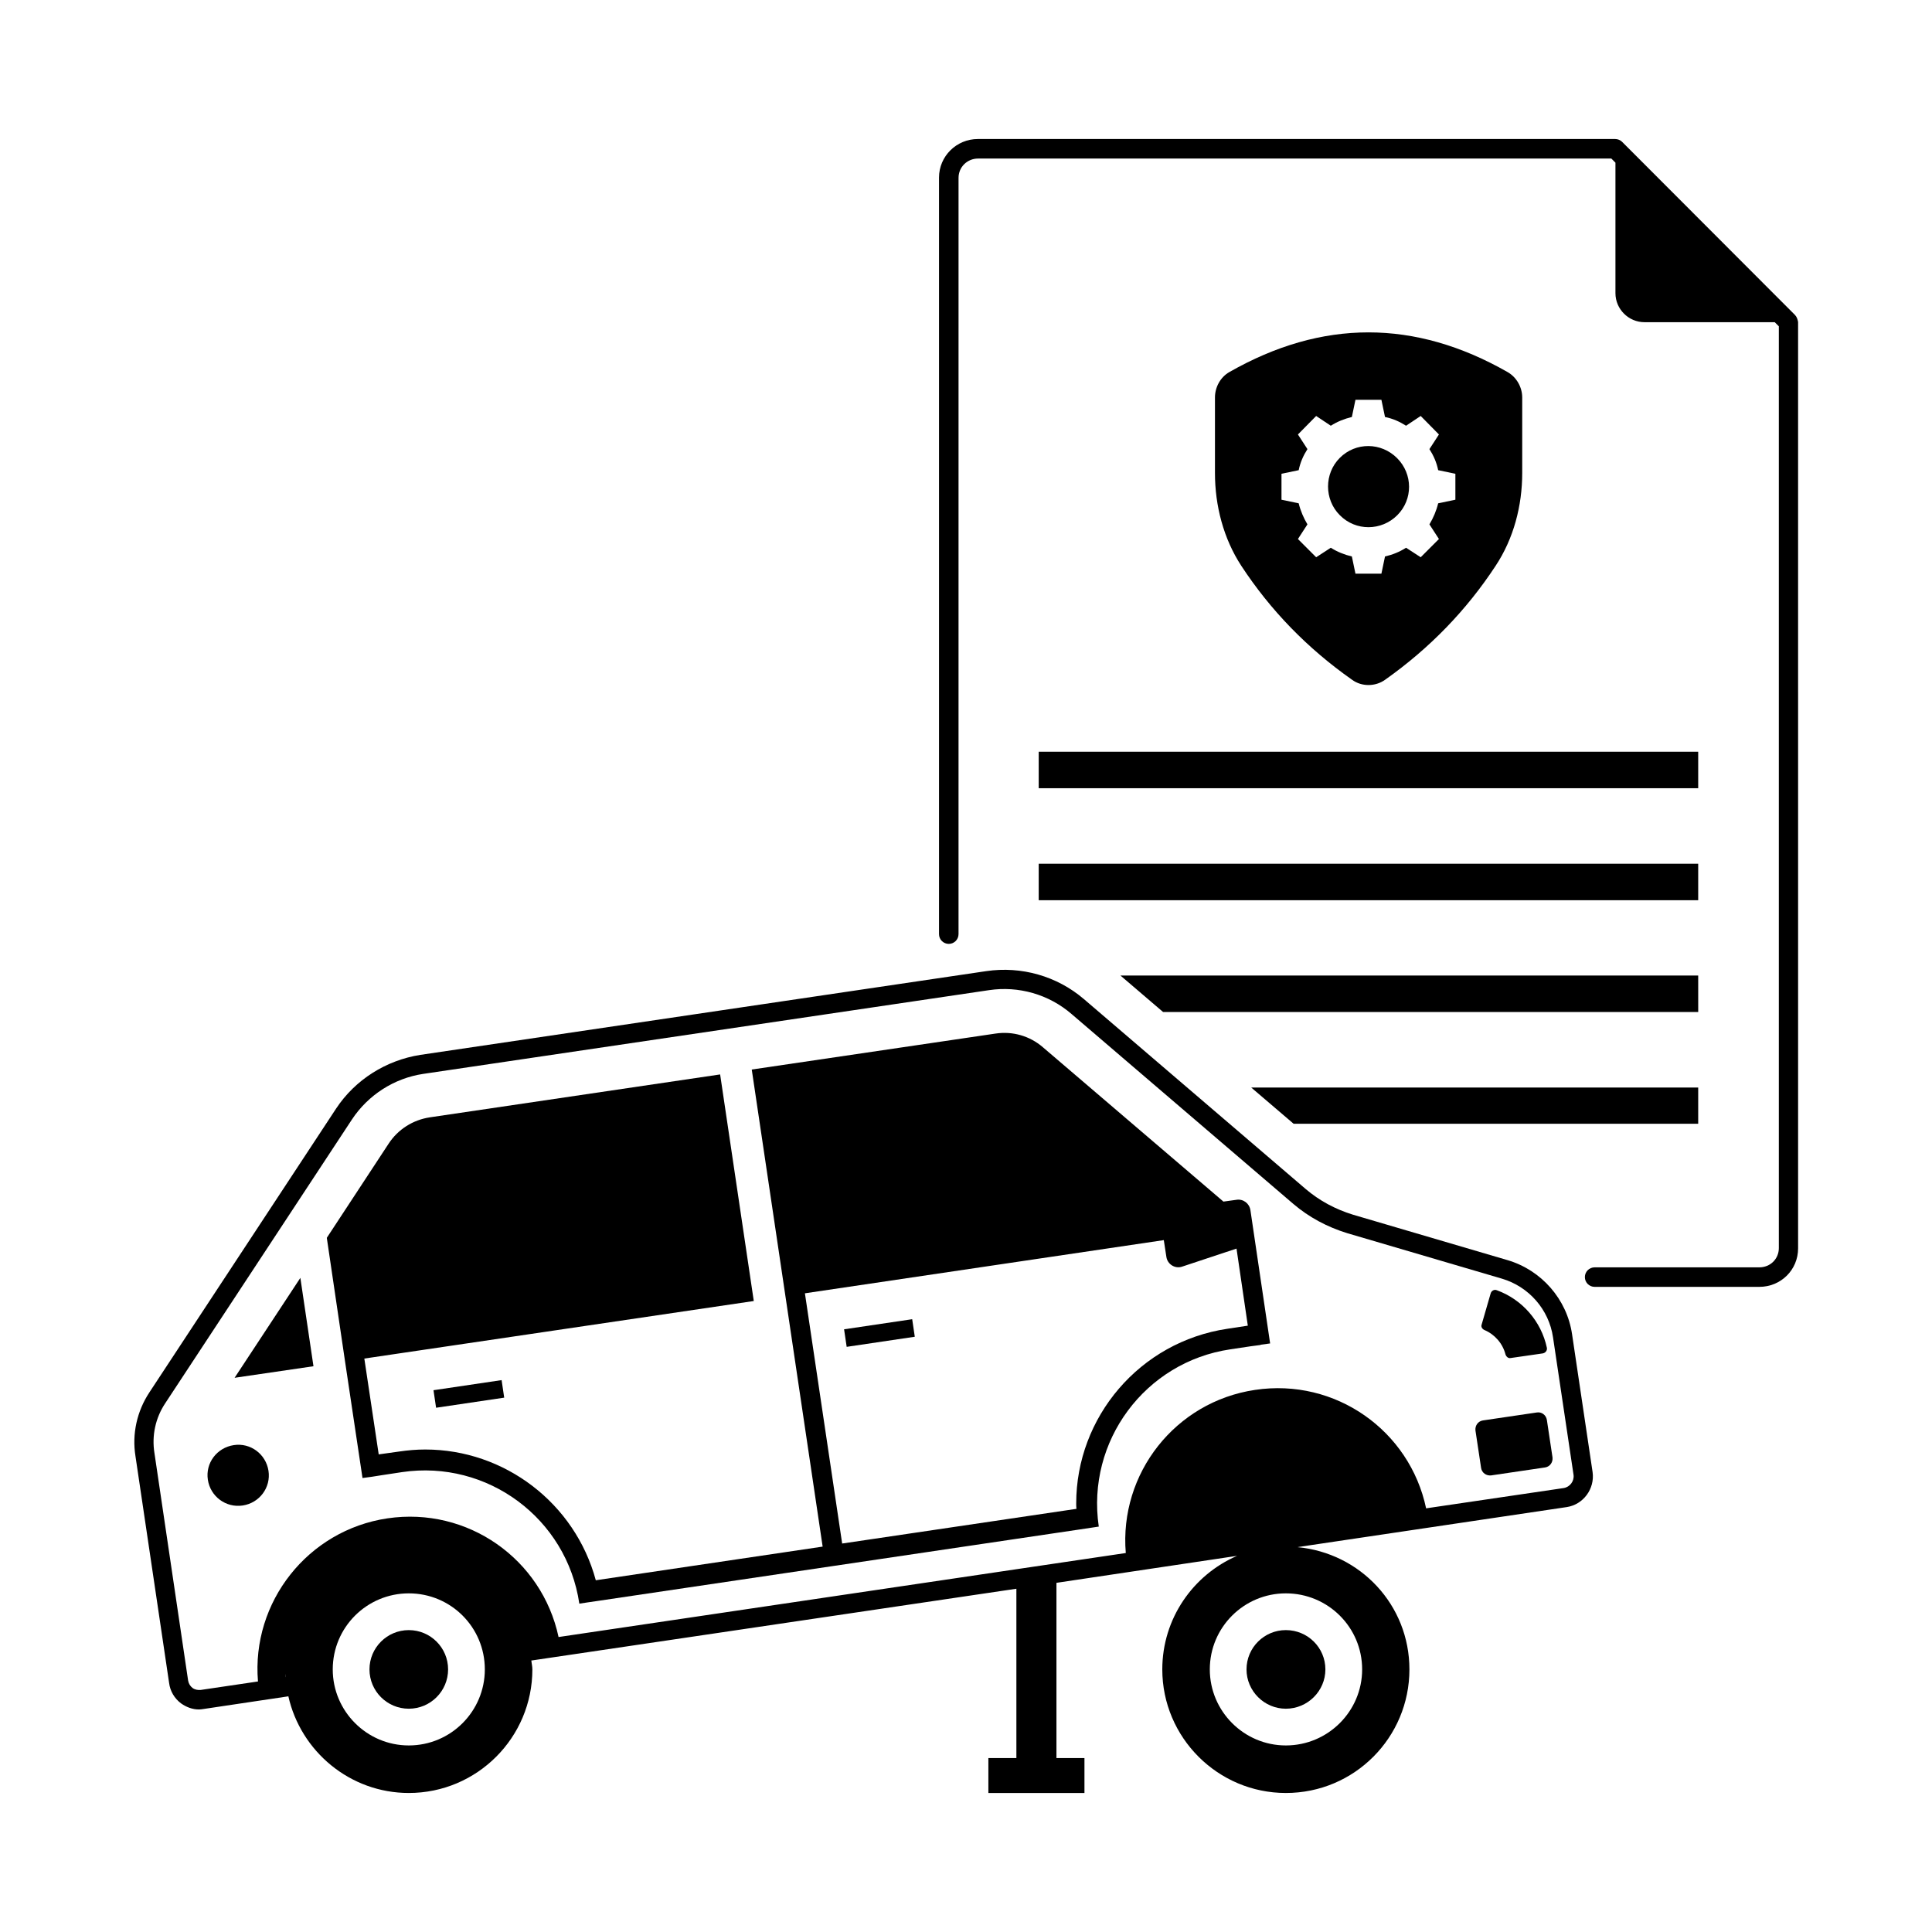 <?xml version="1.0" encoding="UTF-8"?>
<!-- Uploaded to: SVG Repo, www.svgrepo.com, Generator: SVG Repo Mixer Tools -->
<svg fill="#000000" width="800px" height="800px" version="1.1" viewBox="144 144 512 512" xmlns="http://www.w3.org/2000/svg">
 <g>
  <path d="m619.7 227.48-45.82-45.887c-0.477-0.477-1.156-0.75-1.84-0.75h-168.91c-5.652 0-10.281 4.562-10.281 10.211v200.5c0 1.43 1.156 2.586 2.586 2.586 1.43 0 2.586-1.156 2.586-2.586l0.004-200.43c0-2.859 2.316-5.106 5.176-5.106h167.82l1.09 1.09v34.586c0 4.223 3.473 7.691 7.691 7.691h34.52l1.09 1.09v244.28c0 2.859-2.246 5.106-5.176 5.106h-43.641c-1.43 0-2.586 1.156-2.586 2.586 0 1.43 1.156 2.586 2.586 2.586h43.641c5.719 0 10.281-4.492 10.281-10.211l-0.004-245.5c-0.133-0.68-0.34-1.363-0.816-1.84z"/>
  <path d="m419.27 343.22h174.77v9.668h-174.77z"/>
  <path d="m419.27 372.9h174.77v9.668h-174.77z"/>
  <path d="m594.04 402.52h-153.12l11.305 9.668h141.82z"/>
  <path d="m594.04 441.8v-9.598h-118.46l11.234 9.598z"/>
  <path d="m514.31 280.52c4.152-4.152 4.152-10.895-0.066-15.113-4.223-4.223-10.961-4.289-15.184-0.066-4.152 4.152-4.152 11.031 0 15.184 4.223 4.285 11.027 4.215 15.25-0.004z"/>
  <path d="m502.33 324.16c2.519 1.84 6.129 1.84 8.715 0 11.848-8.375 21.582-18.449 29.277-30.16 4.832-7.285 7.082-16 7.082-24.645v-20.016c0-2.723-1.496-5.379-3.879-6.738-24.578-14.023-49.156-14.023-73.734 0-2.383 1.363-3.812 4.016-3.812 6.738v20.016c0 8.645 2.246 17.359 7.012 24.645 7.688 11.707 17.422 21.785 29.34 30.16zm-18.723-54.605 4.562-0.953c0.41-2.043 1.227-3.879 2.316-5.582l-2.519-3.879 4.832-4.902 3.879 2.586c1.703-1.09 3.609-1.84 5.582-2.316l0.953-4.562h6.875l0.953 4.562c2.043 0.41 3.879 1.227 5.582 2.316l3.879-2.586 4.832 4.902-2.519 3.879c1.09 1.703 1.906 3.539 2.316 5.582l4.562 0.953v6.875l-4.562 0.953c-0.477 1.973-1.293 3.879-2.316 5.582l2.519 3.879-4.832 4.832-3.879-2.519c-1.703 1.09-3.539 1.84-5.582 2.316l-0.953 4.562h-6.875l-0.953-4.562c-1.973-0.477-3.879-1.227-5.582-2.316l-3.879 2.519-4.832-4.832 2.519-3.879c-1.02-1.703-1.84-3.609-2.316-5.582l-4.562-0.953z"/>
  <path d="m560.61 497.56c-1.363-9.258-8.102-16.953-17.09-19.609l-40.984-12.051c-4.629-1.43-8.852-3.676-12.527-6.809l-58.754-50.312c-7.148-6.129-16.613-8.781-25.871-7.422l-149.98 22.195c-9.121 1.43-17.293 6.606-22.332 14.23l-49.496 75.234c-3.269 4.969-4.629 10.961-3.676 16.883l8.918 60.117c0.273 2.18 1.43 4.086 3.133 5.379 1.43 1.02 3.062 1.633 4.766 1.633 0.41 0 0.816-0.066 1.293-0.137l22.332-3.336s0.066 0 0.066-0.066c3.269 14.637 16.34 25.668 31.93 25.668 18.109 0 32.746-14.707 32.746-32.746 0-0.816-0.203-1.566-0.273-2.383h0.203l128.34-18.996v44.867h-7.422v9.258h25.461v-9.258h-7.422v-46.434l47.863-7.148c-11.641 5.039-19.812 16.613-19.812 30.094 0 18.043 14.707 32.746 32.746 32.746 18.18 0 32.746-14.707 32.746-32.746 0-17.09-13.004-30.84-29.684-32.406l71.418-10.621c4.356-0.68 7.422-4.832 6.809-9.258zm-340.89 90.961c0-0.273 0-0.613-0.066-0.953 0.066 0.34 0.137 0.613 0.066 0.953 0.07 0 0.07 0 0 0zm32.613 18.039c-11.098 0-20.152-9.055-20.152-20.152 0-11.164 9.055-20.152 20.152-20.152 11.164 0 20.152 8.988 20.152 20.152 0 11.098-8.988 20.152-20.152 20.152zm252.65-20.152c0 11.098-9.055 20.152-20.219 20.152-11.098 0-20.152-9.055-20.152-20.152 0-11.164 9.055-20.152 20.152-20.152 11.164 0 20.219 8.988 20.219 20.152zm53.445-48.062-36.492 5.379c-4.356-20.629-24.031-34.586-45.344-31.387-21.105 3.133-36.016 22.125-34.246 43.23l-150.32 22.262c-4.426-20.695-24.102-34.586-45.344-31.453-21.105 3.133-36.082 22.195-34.312 43.23l-15.184 2.246c-0.75 0.066-1.566-0.066-2.18-0.543-0.613-0.477-1.02-1.156-1.156-1.973l-8.918-60.254c-0.75-4.629 0.273-9.328 2.859-13.207l49.496-75.23c4.289-6.469 11.164-10.895 18.859-12.051l149.98-22.195c7.762-1.156 15.797 1.09 21.855 6.332l58.754 50.312c4.152 3.539 8.988 6.129 14.297 7.762l40.984 12.051c7.148 2.109 12.461 8.168 13.547 15.523l5.445 36.492c0.211 1.633-0.949 3.199-2.582 3.473z"/>
  <path d="m206.17 509.13 20.902-3.062-3.473-23.418z"/>
  <path d="m474.34 586.41c0 5.719 4.699 10.418 10.418 10.418 5.785 0 10.484-4.699 10.484-10.418 0-5.785-4.699-10.418-10.484-10.418-5.719 0.004-10.418 4.633-10.418 10.418z"/>
  <path d="m551.28 518.32-14.297 2.109c-1.293 0.203-2.109 1.363-1.973 2.656l1.496 9.941c0.203 1.293 1.363 2.109 2.656 1.973l14.297-2.109c1.293-0.203 2.109-1.363 1.973-2.656l-1.496-9.941c-0.207-1.289-1.363-2.176-2.656-1.973z"/>
  <path d="m537.39 496.47c2.723 1.156 4.832 3.539 5.582 6.469 0.203 0.613 0.75 1.09 1.363 0.953l8.512-1.227c0.75-0.137 1.227-0.816 1.09-1.496-1.496-7.012-6.535-12.801-13.277-15.25-0.68-0.273-1.43 0.137-1.633 0.887l-2.383 8.238c-0.207 0.539 0.133 1.152 0.746 1.426z"/>
  <path d="m367.69 496.28 18.051-2.676 0.688 4.648-18.051 2.676z"/>
  <path d="m258.88 512.42 18.051-2.676 0.688 4.648-18.051 2.676z"/>
  <path d="m205.96 526.97c-4.492 0.68-7.559 4.766-6.875 9.191 0.68 4.426 4.766 7.488 9.258 6.809 4.426-0.68 7.488-4.766 6.809-9.191-0.684-4.426-4.766-7.488-9.191-6.809z"/>
  <path d="m475.37 464.68c-0.273-1.77-1.906-2.996-3.676-2.723l-3.473 0.477-47.863-40.918c-3.473-2.996-8.035-4.289-12.527-3.609l-64.609 9.531 18.789 126.43-60.117 8.918c-5.516-20.426-24.168-34.652-45.207-34.652-2.316 0-4.629 0.203-6.945 0.543l-5.379 0.75-3.812-25.395 103.21-15.25-8.918-60.047-76.934 11.371c-4.492 0.68-8.441 3.199-10.895 6.945l-16.406 24.984 4.832 32.746 4.629 30.91 2.519-0.34 2.586-0.41 5.379-0.816c22.602-3.336 43.641 12.254 46.977 34.859l2.246-0.34 3.269-0.477 126.7-18.789 5.445-0.816c-3.336-22.602 12.254-43.641 34.859-46.977l5.445-0.816 2.586-0.34v-0.066l2.519-0.34zm-6.062 31.453c-23.352 3.473-40.102 23.488-40.102 46.297 0 0.477 0 0.953 0.066 1.43l-62.09 9.191-9.871-66.312 95.109-14.094 0.68 4.426c0.273 1.973 2.316 3.269 4.223 2.586l14.367-4.766 2.996 20.426z"/>
  <path d="m262.75 586.41c0 5.754-4.664 10.418-10.418 10.418s-10.418-4.664-10.418-10.418c0-5.75 4.664-10.414 10.418-10.414s10.418 4.664 10.418 10.414"/>
 </g>
</svg>